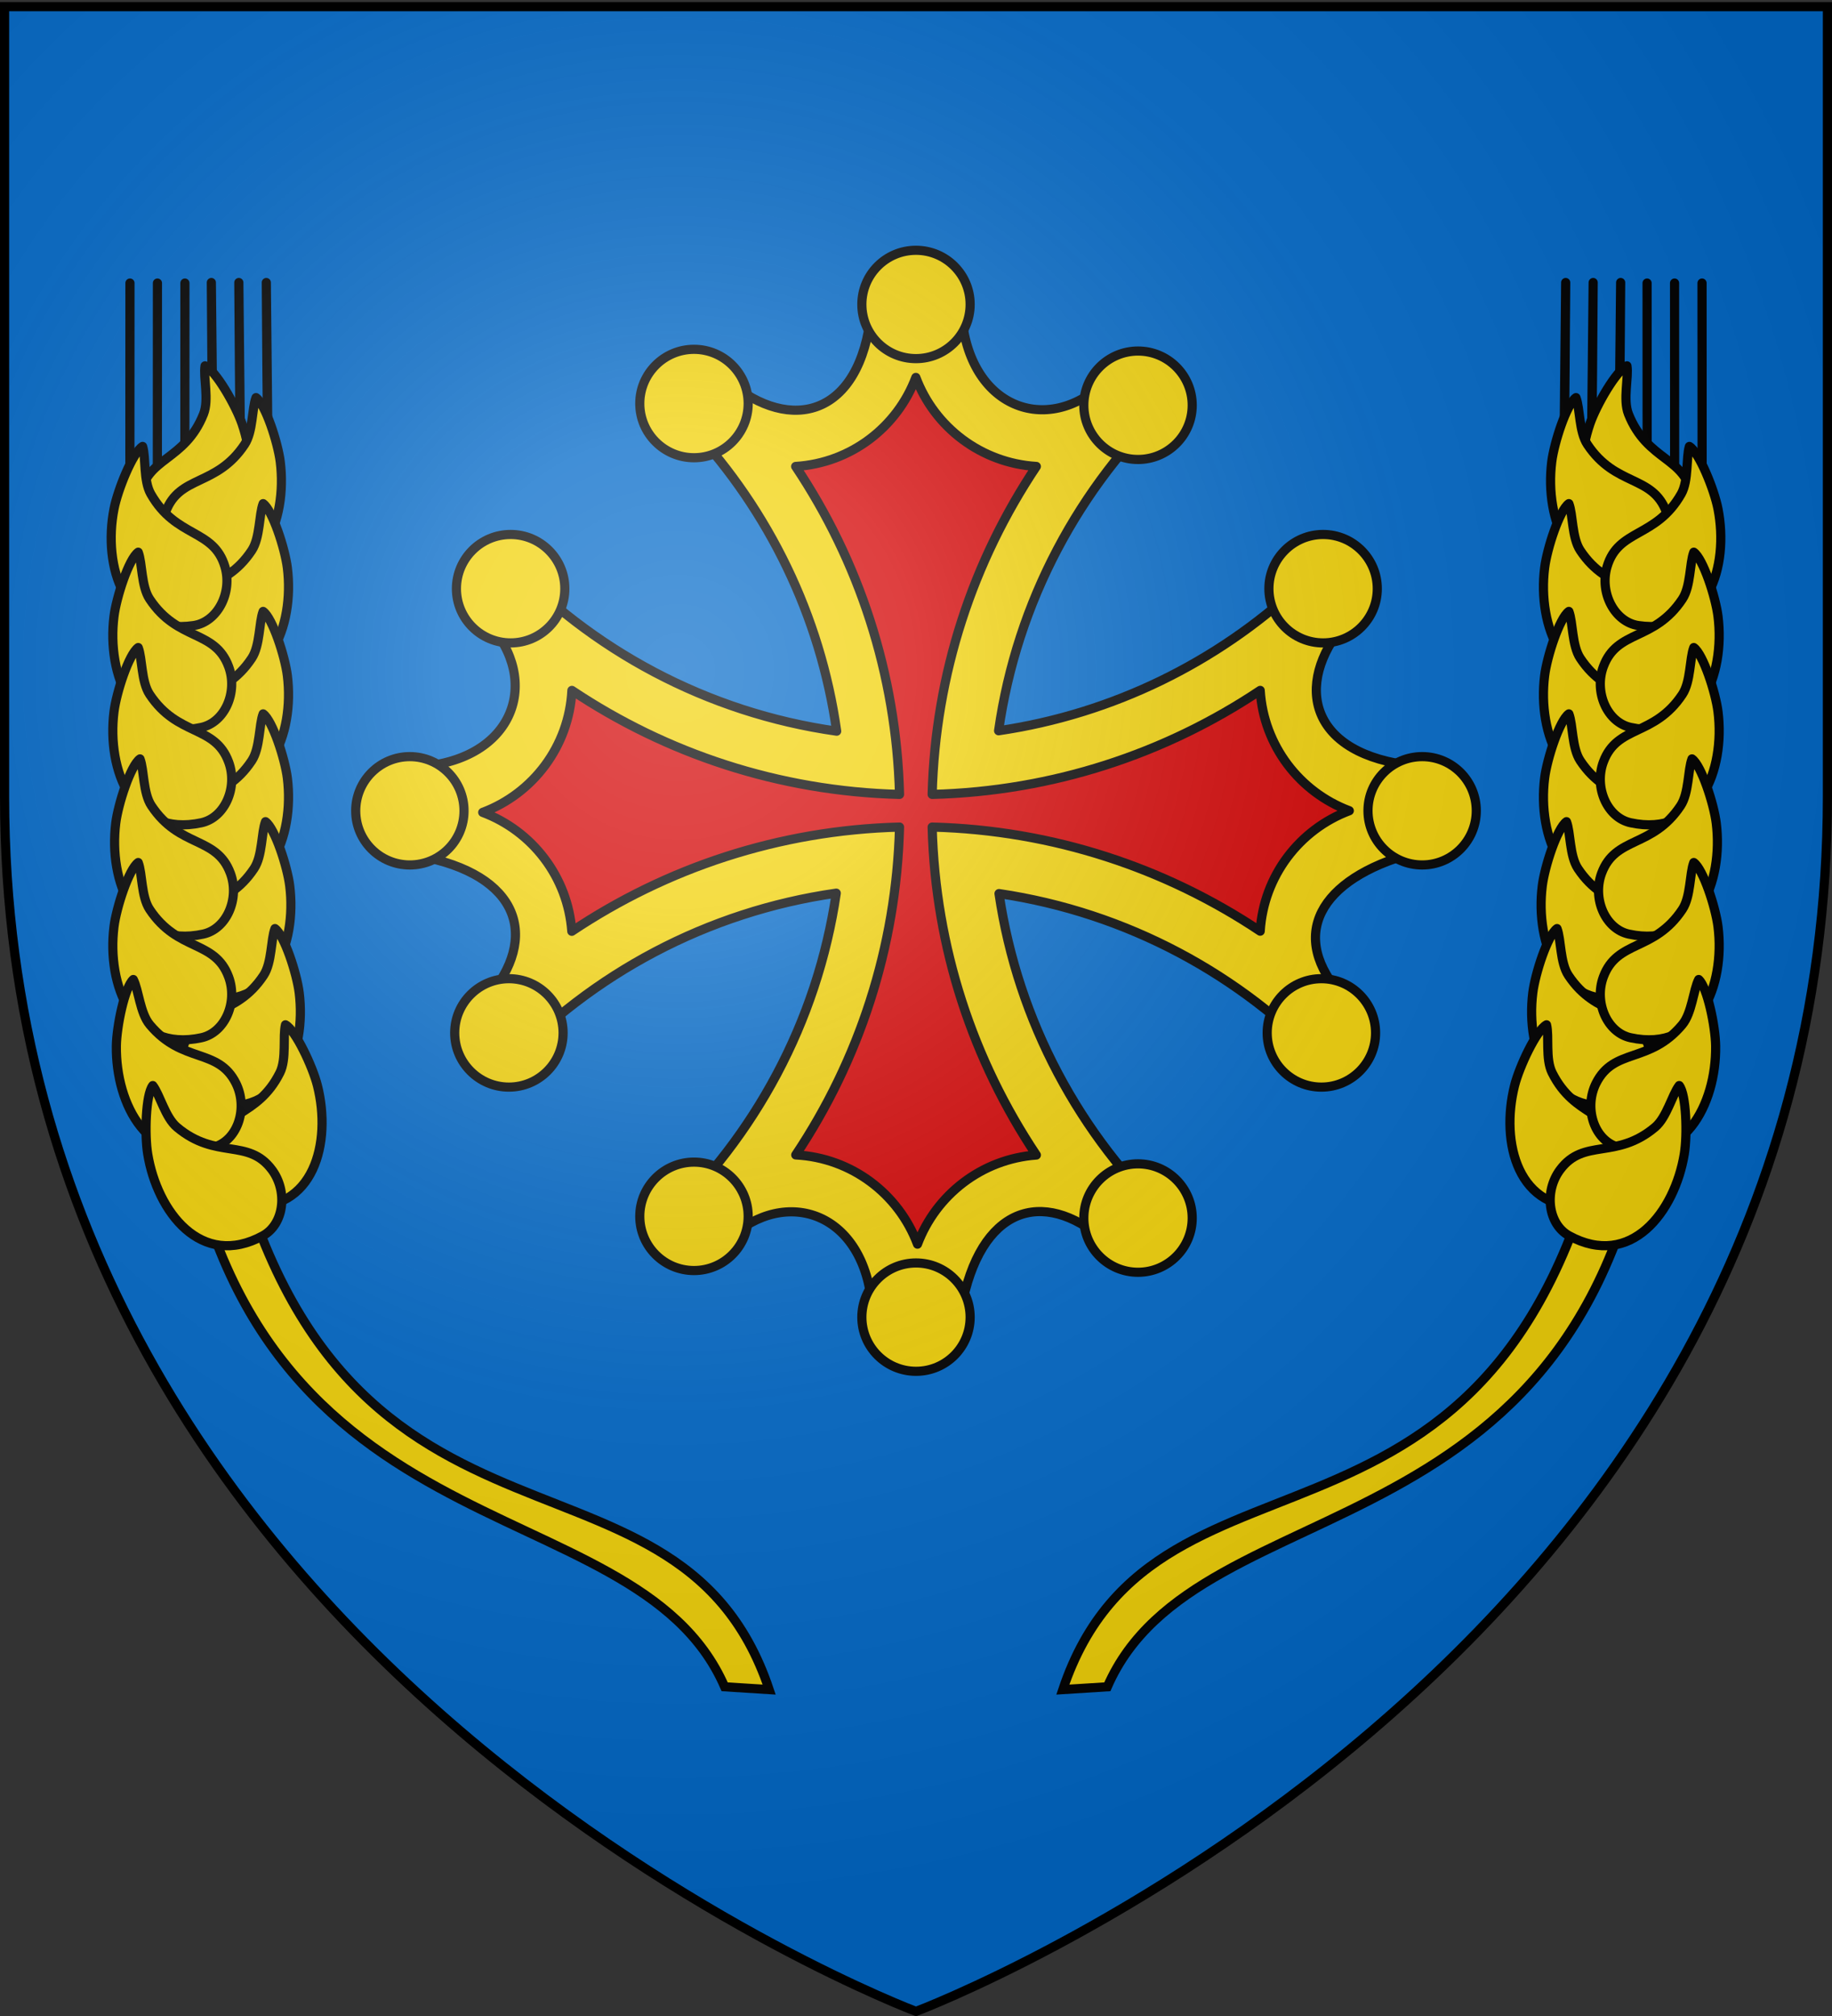 <svg xmlns="http://www.w3.org/2000/svg" xmlns:xlink="http://www.w3.org/1999/xlink" width="600" height="660" version="1.0"><rect width="100%" height="100%" fill="#333333" stroke="none"/><defs><radialGradient xlink:href="#a" id="f" cx="221.445" cy="226.331" r="300" fx="221.445" fy="226.331" gradientTransform="matrix(1.353 0 0 1.349 -77.63 -85.747)" gradientUnits="userSpaceOnUse"/><linearGradient id="a"><stop offset="0" style="stop-color:#fff;stop-opacity:.314"/><stop offset=".19" style="stop-color:#fff;stop-opacity:.251"/><stop offset=".6" style="stop-color:#6b6b6b;stop-opacity:.125"/><stop offset="1" style="stop-color:#000;stop-opacity:.125"/></linearGradient></defs><g style="display:inline"><path d="M300 658.5s298.5-112.32 298.5-397.772V2.176H1.5v258.552C1.5 546.18 300 658.5 300 658.5" style="fill:#0169c9;fill-opacity:1;fill-rule:evenodd;stroke:none;stroke-width:1px;stroke-linecap:butt;stroke-linejoin:miter;stroke-opacity:1"/></g><g id="e"><path d="M58.23 352.114c18.435 161.432 149.231 131.512 179.106 200.109l14.58.92C220.77 460.145 102.86 528.704 71.412 352.388z" style="fill:#f2d207;fill-rule:evenodd;stroke:#000;stroke-width:3;stroke-linecap:butt;stroke-linejoin:miter;stroke-miterlimit:4;stroke-dasharray:none;stroke-opacity:1"/><use xlink:href="#b" width="600" height="660" transform="translate(9)"/><use xlink:href="#b" width="600" height="660" transform="translate(18)"/><path id="b" d="m42.563 92.664-.032 75.469zm26.656-.172c.095 9.26.26 47.592.562 55.507z" style="fill:none;fill-opacity:.75;fill-rule:evenodd;stroke:#000;stroke-width:3;stroke-linecap:round;stroke-linejoin:round;stroke-miterlimit:4;stroke-dasharray:none;stroke-opacity:1"/><use xlink:href="#c" width="600" height="660" transform="rotate(-11.903 -139.678 233.563)"/><use xlink:href="#c" width="600" height="660" transform="translate(-2.327 -34.706)"/><path id="c" d="M65.497 222.241c-7.712-1.67-12.018-11.6-8.928-19.917 4.552-12.255 16.595-8.14 25.87-22.109 2.794-4.206 2.358-11.769 3.741-15.335 3.076 2.17 7.148 14.703 7.935 21.025 2.367 19.012-6.102 41.21-28.618 36.336" style="fill:#f2d207;fill-opacity:1;fill-rule:evenodd;stroke:#000;stroke-width:3;stroke-linecap:round;stroke-linejoin:round;stroke-miterlimit:4;stroke-dasharray:none;stroke-opacity:1"/><use xlink:href="#c" width="600" height="660" transform="translate(0 35.288)"/><use xlink:href="#c" width="600" height="660" transform="translate(0 68.83)"/><use xlink:href="#c" width="600" height="660" transform="translate(.776 104.119)"/><use xlink:href="#c" width="600" height="660" transform="translate(3.878 139.119)"/><use xlink:href="#c" width="600" height="660" transform="rotate(-7.069 1471.006 190.984)"/><use xlink:href="#c" width="600" height="660" transform="scale(-1 1)rotate(-3.942 -252.386 2086.222)"/><use xlink:href="#c" width="600" height="660" transform="matrix(-1 0 0 1 131.446 15.899)"/><use xlink:href="#c" width="600" height="660" transform="matrix(-1 0 0 1 131.446 47.115)"/><use xlink:href="#c" width="600" height="660" transform="matrix(-1 0 0 1 132.028 83.566)"/><use xlink:href="#c" width="600" height="660" transform="matrix(-1 0 0 1 131.446 117.497)"/><use xlink:href="#c" width="600" height="660" transform="scale(-1 1)rotate(6.391 -1373.993 -919.968)"/><use xlink:href="#c" width="600" height="660" transform="scale(-1 1)rotate(16.435 -641.53 -211.489)"/></g><path d="M284.436 108.335c-5.87 30.686-29.69 32.965-49.418 13.187l-8.19 18.879c24.853 26.825 41.819 61.021 47.197 98.974-42.57-6.03-80.443-26.64-108.447-56.601l-9.405 17.595c20.965 18.062 15.116 44.852-13.291 49.938l.104 31.199c29.984 7.819 33.186 29.255 13.187 48.932l9.752 18.184c27.943-29.73 65.618-50.19 107.96-56.22-6.207 42.19-26.736 79.719-56.496 107.512l17.664 9.37c18.037-20.962 44.756-15.105 49.868 13.257l31.199-.104h.034c7.833-29.989 29.213-33.068 48.897-13.153l18.22-9.752c-29.503-27.728-49.877-65.051-56.081-106.99 41.928 6.207 79.27 26.552 106.99 56.046l9.716-18.22c-22.3-20.33-14.852-39.69 13.222-49.348V249.82c-30.683-5.853-33.063-29.679-13.222-49.383l-18.913-8.19c-26.573 24.596-60.409 41.462-97.932 46.989 6.034-42.343 26.514-80.03 56.254-107.963l-18.22-9.752c-17.75 21.258-44.36 14.868-49.451-13.187z" style="fill:#f2d207;fill-opacity:1;fill-rule:evenodd;stroke:#000;stroke-width:3;stroke-linecap:round;stroke-linejoin:round;stroke-miterlimit:4;stroke-dasharray:none;stroke-opacity:1"/><path d="M299.95 123.563c-6.1 16.256-21.27 28.03-39.364 29.144 20.635 30.89 32.992 67.698 34.019 107.37-39.643-1.026-76.425-13.434-107.302-34.054-.922 18.322-12.798 33.792-29.212 39.936 16.115 6.046 27.89 21.04 29.179 38.927 30.885-20.636 67.675-33.094 107.335-34.12-1.026 39.645-13.377 76.459-33.986 107.335 18.31.932 33.727 12.806 39.868 29.212 6.047-16.115 21.04-27.89 38.927-29.178-20.635-30.886-33.094-67.71-34.12-107.37 39.667 1.02 76.55 13.456 107.436 34.087 1.108-18.106 12.912-33.342 29.179-39.431-16.25-6.097-28.057-21.311-29.179-39.398-30.887 20.632-67.769 33.034-107.436 34.053 1.026-39.669 13.475-76.478 34.12-107.369-18.114-1.1-33.373-12.872-39.464-29.144" style="fill:#d40000;fill-rule:evenodd;stroke:#000;stroke-width:3;stroke-linecap:round;stroke-linejoin:round;stroke-miterlimit:4;stroke-dasharray:none;stroke-opacity:1"/><path id="d" d="M299.984 81.938c-9.794 0-17.718 7.925-17.718 17.719s7.924 17.75 17.718 17.75 17.75-7.956 17.75-17.75-7.956-17.72-17.75-17.72m-72.697 32.421c-9.794 0-17.75 7.957-17.75 17.75 0 9.795 7.956 17.75 17.75 17.75s17.75-7.955 17.75-17.75c0-9.793-7.956-17.75-17.75-17.75m145.426.566c-9.794 0-17.75 7.956-17.75 17.75s7.956 17.75 17.75 17.75 17.75-7.956 17.75-17.75-7.956-17.75-17.75-17.75" style="fill:#f2d207;fill-opacity:1;fill-rule:evenodd;stroke:#000;stroke-width:3;stroke-linecap:round;stroke-linejoin:round;stroke-miterlimit:4;stroke-dasharray:none;stroke-opacity:1"/><use xlink:href="#d" width="600" height="660" transform="rotate(-90 300 265.438)"/><use xlink:href="#d" width="600" height="660" transform="rotate(90 300 265.438)"/><use xlink:href="#d" width="600" height="660" transform="rotate(180 300 265.438)"/><use xlink:href="#e" width="600" height="660" transform="matrix(-1 0 0 1 600 0)"/><path d="M300 658.5s298.5-112.32 298.5-397.772V2.176H1.5v258.552C1.5 546.18 300 658.5 300 658.5" style="opacity:1;fill:url(#f);fill-opacity:1;fill-rule:evenodd;stroke:none;stroke-width:1px;stroke-linecap:butt;stroke-linejoin:miter;stroke-opacity:1"/><path d="M300 658.5S1.5 546.18 1.5 260.728V2.176h597v258.552C598.5 546.18 300 658.5 300 658.5z" style="opacity:1;fill:none;fill-opacity:1;fill-rule:evenodd;stroke:#000;stroke-width:3;stroke-linecap:butt;stroke-linejoin:miter;stroke-miterlimit:4;stroke-dasharray:none;stroke-opacity:1"/></svg>